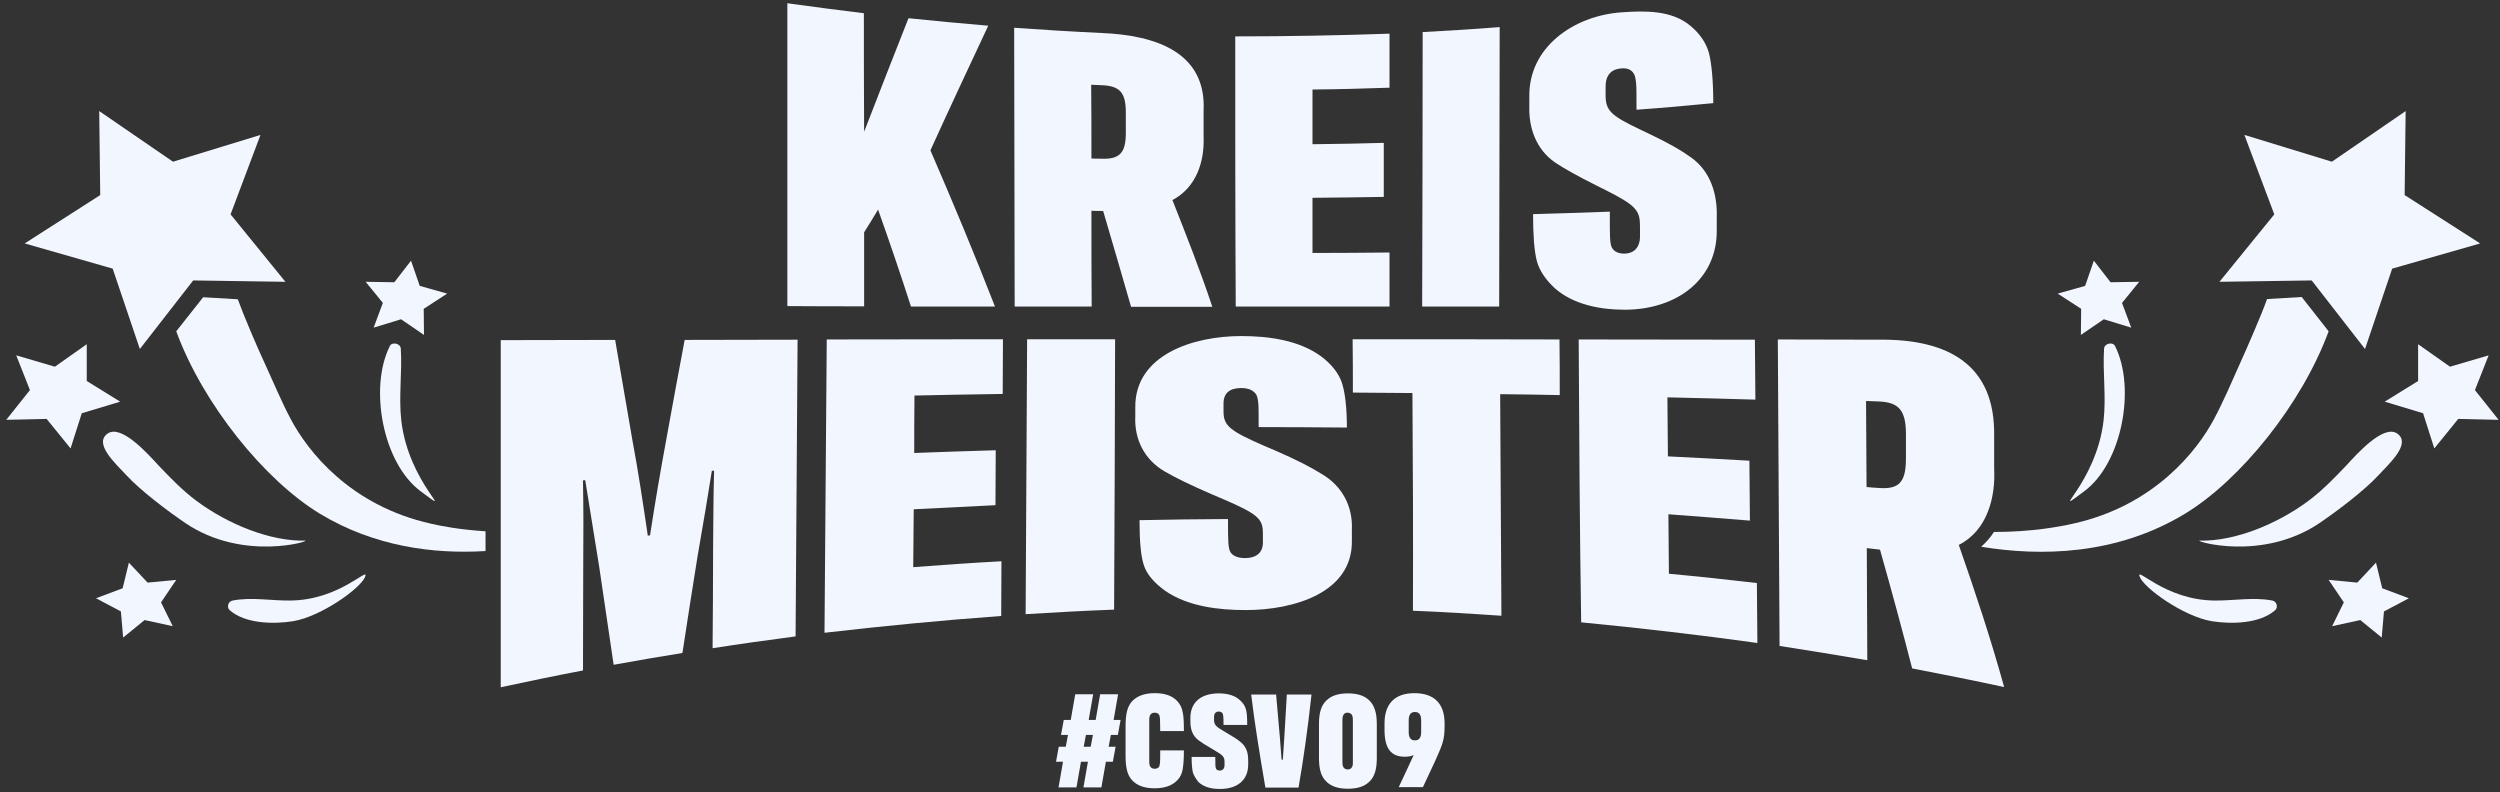 <?xml version="1.0" encoding="UTF-8"?> <svg xmlns="http://www.w3.org/2000/svg" width="385" height="122" viewBox="0 0 385 122" fill="none"><rect x="0" y="0" width="385" height="122" fill="#333333" stroke="none"/><path d="M77.114 52.382C82.987 52.382 88.859 52.347 94.732 52.347C95.615 57.486 96.497 62.59 97.38 67.73C98.301 72.624 99.031 77.554 99.76 82.483C99.913 82.483 99.952 82.448 100.105 82.448C100.873 77.449 101.717 72.484 102.638 67.52C103.56 62.451 104.481 57.381 105.44 52.347C111.236 52.347 117.032 52.312 122.827 52.312C122.712 67.555 122.636 82.763 122.52 98.006C118.26 98.565 114 99.16 109.739 99.824C109.777 94.755 109.816 89.72 109.816 84.651C109.854 80.596 109.854 76.54 109.969 72.484C109.816 72.484 109.777 72.484 109.624 72.519C109.24 74.862 109.048 76.05 108.664 78.428C108.165 81.295 107.935 82.693 107.436 85.595C106.63 90.594 105.862 95.559 105.095 100.558C101.564 101.118 97.994 101.747 94.501 102.376C93.772 97.342 93.004 92.307 92.275 87.273C91.546 82.833 90.855 78.393 90.126 73.953C89.972 73.953 89.934 73.953 89.78 73.988C89.857 78.288 89.857 82.623 89.819 86.923C89.819 92.377 89.78 97.796 89.78 103.25C85.558 104.054 81.336 104.928 77.114 105.837V52.382Z" fill="#F2F6FF"></path><path d="M127.318 52.277C136.376 52.277 145.396 52.242 154.454 52.242C154.454 55.598 154.416 57.312 154.416 60.668C149.887 60.738 145.358 60.808 140.829 60.913C140.79 64.444 140.79 66.227 140.79 69.758C144.974 69.618 149.158 69.443 153.341 69.338C153.341 72.729 153.303 74.407 153.303 77.799C149.119 78.008 144.936 78.218 140.713 78.428C140.675 81.994 140.675 83.777 140.637 87.343C145.166 86.993 149.695 86.679 154.224 86.434C154.224 89.79 154.186 91.503 154.186 94.86C145.089 95.524 136.031 96.398 126.973 97.447L127.318 52.277Z" fill="#F2F6FF"></path><path d="M158.177 52.242H171.726C171.688 66.122 171.649 80.001 171.572 93.881C167.005 94.055 162.476 94.3 157.947 94.58L158.177 52.242Z" fill="#F2F6FF"></path><path d="M176.14 86.994C175.679 85.595 175.487 83.288 175.487 80.106C180.017 80.001 184.584 79.966 189.113 79.931C189.113 83.253 189.113 84.511 189.535 85.106C189.919 85.63 190.648 85.945 191.761 85.945C193.374 85.945 194.487 85.176 194.487 83.567V82.134C194.487 79.931 193.796 79.197 188.345 76.855C187.616 76.54 187.271 76.4 186.541 76.086C183.394 74.722 181.014 73.569 179.402 72.625C176.178 70.772 174.681 67.59 174.835 64.164V62.731C174.758 54.655 183.701 51.753 191.147 51.753C195.369 51.753 200.014 52.382 203.43 54.864C205.118 56.123 206.193 57.556 206.654 58.955C207.114 60.353 207.421 62.661 207.421 65.842C202.892 65.807 198.363 65.772 193.834 65.772C193.834 63.745 193.834 62.451 193.757 61.892C193.681 61.367 193.604 60.878 193.335 60.598C192.913 60.074 192.222 59.759 191.147 59.759C189.382 59.759 188.422 60.528 188.422 62.136V63.325C188.422 65.528 189.267 66.297 194.64 68.639C195.369 68.954 195.715 69.094 196.444 69.408C199.591 70.772 201.971 71.995 203.506 72.974C206.769 74.862 208.343 78.079 208.189 81.54V83.218C208.343 91.329 199.169 93.951 191.838 93.951C187.616 93.951 182.972 93.391 179.479 91.014C177.752 89.79 176.562 88.392 176.14 86.994Z" fill="#F2F6FF"></path><path d="M217.516 60.528C213.831 60.493 212.027 60.493 208.343 60.458C208.343 57.172 208.343 55.529 208.304 52.242C218.936 52.242 229.568 52.242 240.161 52.277C240.2 55.703 240.2 57.416 240.2 60.843C236.553 60.773 234.711 60.738 231.026 60.703C231.103 72.065 231.142 83.462 231.218 94.825C226.689 94.51 222.122 94.23 217.593 94.055C217.631 82.868 217.593 71.68 217.516 60.528Z" fill="#F2F6FF"></path><path d="M243.117 52.277C252.175 52.277 261.195 52.312 270.253 52.312C270.292 56.018 270.292 57.871 270.33 61.542C265.801 61.402 261.272 61.297 256.781 61.192C256.82 64.828 256.82 66.646 256.858 70.282C261.042 70.492 265.225 70.702 269.409 70.947C269.447 74.617 269.447 76.47 269.486 80.176C265.302 79.827 261.118 79.512 256.935 79.197C256.973 82.868 256.973 84.686 257.012 88.357C261.541 88.777 266.07 89.266 270.56 89.79C270.599 93.496 270.599 95.349 270.637 99.02C261.617 97.762 252.559 96.713 243.501 95.839C243.271 81.295 243.194 66.786 243.117 52.277Z" fill="#F2F6FF"></path><path d="M294.472 102.936C292.898 96.818 291.248 90.734 289.521 84.651C289.406 84.651 289.367 84.616 289.252 84.616C288.561 84.546 288.177 84.476 287.487 84.406C287.525 90.175 287.525 95.909 287.563 101.677C283.073 100.908 278.582 100.174 274.053 99.475C273.976 83.742 273.861 68.01 273.784 52.277C278.889 52.277 283.994 52.312 289.137 52.312C300.268 52.138 307.253 56.333 307.1 67.101V72.17C307.33 76.47 306.102 81.68 301.65 83.917C304.183 91.154 306.601 98.426 308.635 105.803C303.914 104.789 299.193 103.845 294.472 102.936ZM287.448 75.002C288.177 75.072 288.561 75.107 289.291 75.142C292.399 75.387 293.513 74.338 293.513 70.632V66.856C293.513 63.15 292.4 61.927 289.252 61.822C288.523 61.787 288.139 61.787 287.371 61.752C287.41 66.157 287.41 70.597 287.448 75.002Z" fill="#F2F6FF"></path><path d="M74.773 81.819V84.861C66.828 85.35 57.693 84.197 49.287 79.127C40.728 73.953 31.247 62.206 27.141 51.019L31.286 45.774L36.621 46.089C37.581 48.711 39.5 53.221 40.766 55.948C42.11 58.85 43.3 61.786 44.835 64.653C47.33 69.338 53.816 77.869 66.444 80.665C67.941 81.015 70.858 81.575 74.773 81.819Z" fill="#F2F6FF"></path><path d="M60.034 53.291C56.81 59.689 58.921 71.331 64.794 75.666C70.628 80.001 62.913 74.547 61.8 64.758C61.378 61.018 61.953 57.417 61.723 53.676C61.646 52.837 60.341 52.627 60.034 53.291Z" fill="#F2F6FF"></path><path d="M56.234 88.812C56.887 87.099 52.358 92.413 44.72 92.483C41.726 92.517 38.732 91.923 35.815 92.483C35.124 92.622 34.894 93.496 35.354 93.951C37.696 96.049 42.071 96.153 45.142 95.664C49.517 94.93 55.62 90.525 56.234 88.812Z" fill="#F2F6FF"></path><path d="M16.547 66.786C14.436 68.324 17.698 71.296 19.464 73.184C21.613 75.526 25.874 78.743 28.56 80.561C37.465 86.574 48.059 83.253 46.984 83.253C41.649 83.393 35.085 80.736 30.211 77.1C28.061 75.491 26.219 73.569 24.415 71.681C22.841 69.968 18.658 65.248 16.547 66.786Z" fill="#F2F6FF"></path><path d="M15.28 17.106L26.642 24.903L40.114 20.777L35.508 33.014L43.952 43.397L29.751 43.187L21.537 53.746L17.353 41.369L3.804 37.489L15.434 30.042L15.28 17.106Z" fill="#F2F6FF"></path><path d="M2.499 54.724L8.448 56.472L13.361 53.011V58.675L18.505 61.856L12.594 63.639L10.867 69.058L7.182 64.513L0.964 64.653L4.61 60.073L2.499 54.724Z" fill="#F2F6FF"></path><path d="M14.781 92.133L18.888 90.595L19.848 86.644L22.726 89.721L27.14 89.301L24.799 92.762L26.603 96.433L22.266 95.489L18.965 98.181L18.619 94.161L14.781 92.133Z" fill="#F2F6FF"></path><path d="M57.539 50.459L58.959 46.649L56.311 43.397L60.725 43.467L63.297 40.146L64.64 44.027L68.862 45.215L65.254 47.558L65.293 51.578L61.761 49.166L57.539 50.459Z" fill="#F2F6FF"></path><path d="M358.609 51.019C354.502 62.206 345.022 73.953 336.463 79.127C325.908 85.525 314.201 85.7 305.104 84.197C305.834 83.533 306.525 82.798 307.062 81.924C312.973 81.924 317.31 81.085 319.306 80.631C331.895 77.834 338.42 69.269 340.915 64.619C342.45 61.752 343.679 58.815 344.984 55.913C346.212 53.186 348.169 48.711 349.129 46.054L354.464 45.74L358.609 51.019Z" fill="#F2F6FF"></path><path d="M325.715 53.291C328.939 59.689 326.828 71.331 320.956 75.666C315.122 80.001 322.837 74.547 323.95 64.758C324.372 61.018 323.796 57.417 324.027 53.676C324.103 52.837 325.408 52.627 325.715 53.291Z" fill="#F2F6FF"></path><path d="M329.515 88.812C328.863 87.099 333.392 92.413 341.03 92.483C344.024 92.517 347.018 91.923 349.935 92.483C350.625 92.622 350.856 93.496 350.395 93.951C348.054 96.049 343.678 96.153 340.608 95.664C336.232 94.93 330.129 90.525 329.515 88.812Z" fill="#F2F6FF"></path><path d="M369.203 66.786C371.314 68.324 368.051 71.296 366.286 73.184C364.136 75.526 359.876 78.743 357.189 80.561C348.284 86.574 337.691 83.253 338.766 83.253C344.101 83.393 350.664 80.736 355.539 77.1C357.688 75.491 359.53 73.569 361.334 71.681C362.908 69.968 367.092 65.248 369.203 66.786Z" fill="#F2F6FF"></path><path d="M370.469 17.106L359.108 24.903L345.636 20.777L350.241 33.014L341.797 43.397L355.999 43.187L364.213 53.746L368.396 41.369L381.945 37.489L370.315 30.042L370.469 17.106Z" fill="#F2F6FF"></path><path d="M383.25 54.724L377.301 56.472L372.388 53.011V58.675L367.245 61.856L373.156 63.639L374.883 69.058L378.568 64.513L384.786 64.653L381.139 60.073L383.25 54.724Z" fill="#F2F6FF"></path><path d="M370.968 92.133L366.861 90.595L365.902 86.644L363.023 89.721L358.609 89.301L360.95 92.762L359.146 96.433L363.483 95.489L366.784 98.181L367.13 94.161L370.968 92.133Z" fill="#F2F6FF"></path><path d="M328.21 50.459L326.79 46.649L329.439 43.397L325.025 43.467L322.453 40.146L321.11 44.027L316.888 45.215L320.496 47.558L320.457 51.578L323.988 49.166L328.21 50.459Z" fill="#F2F6FF"></path><path d="M171.073 113.179L170.728 114.997H171.803L171.381 117.305H170.306L169.615 121.255H166.851L167.542 117.305H166.468L165.777 121.255H163.013L163.704 117.305H162.629L163.052 114.997H164.126L164.472 113.179H163.397L163.819 110.872H164.894L165.585 106.921H168.348L167.657 110.872H168.732L169.423 106.921H172.187L171.496 110.872H172.57L172.148 113.179H171.073ZM168.31 113.179H167.235L166.89 114.997H167.965L168.31 113.179Z" fill="#F2F6FF"></path><path d="M173.338 116.326V111.851C173.338 109.963 173.607 108.844 174.298 108.04C175.066 107.201 176.217 106.747 177.829 106.747C179.441 106.747 180.593 107.166 181.36 108.04C181.744 108.46 182.013 109.019 182.128 109.648C182.281 110.278 182.32 111.257 182.32 112.585H178.674C178.674 111.606 178.635 110.942 178.635 110.662C178.597 110.348 178.558 110.138 178.482 110.033C178.328 109.858 178.136 109.753 177.829 109.753C177.522 109.753 177.33 109.858 177.177 110.033C177.023 110.278 176.985 110.452 176.985 111.117V117.025C176.985 117.724 177.023 117.899 177.177 118.109C177.33 118.284 177.522 118.389 177.829 118.389C178.136 118.389 178.328 118.284 178.482 118.109C178.558 118.004 178.597 117.794 178.635 117.515C178.674 117.2 178.674 116.571 178.674 115.557H182.32C182.32 116.885 182.243 117.864 182.128 118.493C182.013 119.123 181.782 119.647 181.36 120.102C180.593 120.941 179.441 121.395 177.829 121.395C176.217 121.395 175.066 120.976 174.298 120.102C173.607 119.333 173.338 118.214 173.338 116.326Z" fill="#F2F6FF"></path><path d="M183.701 118.948C183.586 118.458 183.509 117.654 183.509 116.57H187.156C187.156 117.724 187.156 118.144 187.271 118.388C187.386 118.563 187.578 118.668 187.846 118.668C188.269 118.668 188.576 118.388 188.576 117.829V117.339C188.576 116.57 188.384 116.326 186.925 115.487L186.465 115.207C185.62 114.717 185.006 114.333 184.546 113.983C183.74 113.319 183.317 112.515 183.317 111.046V110.557C183.317 108.18 184.929 106.781 187.693 106.781C189.113 106.781 190.226 107.131 190.994 107.865C191.454 108.285 191.761 108.774 191.877 109.263C192.03 109.753 192.069 110.557 192.069 111.641H188.422C188.422 110.942 188.422 110.487 188.384 110.312C188.345 110.137 188.345 109.963 188.269 109.858C188.154 109.683 187.962 109.578 187.693 109.578C187.232 109.578 186.964 109.858 186.964 110.417V110.837C186.964 111.606 187.194 111.886 188.614 112.69L189.075 112.969C189.919 113.459 190.533 113.843 190.955 114.193C191.8 114.857 192.222 115.661 192.222 117.13V117.724C192.222 120.101 190.61 121.5 187.846 121.5C186.426 121.5 185.313 121.15 184.546 120.416C184.162 119.927 183.855 119.437 183.701 118.948Z" fill="#F2F6FF"></path><path d="M196.521 106.956L197.097 113.529L197.365 116.99H197.557L197.787 113.529L198.171 106.956H201.971C201.395 112.305 200.704 117.095 199.975 121.29H194.87C193.949 115.941 193.182 111.151 192.683 106.956H196.521Z" fill="#F2F6FF"></path><path d="M203.123 116.745V111.501C203.123 109.753 203.468 108.599 204.313 107.83C205.042 107.131 206.117 106.781 207.575 106.781C209.034 106.781 210.109 107.131 210.838 107.83C211.644 108.599 212.028 109.718 212.028 111.501V116.745C212.028 118.493 211.682 119.647 210.838 120.416C210.109 121.115 209.034 121.465 207.575 121.465C206.117 121.465 205.042 121.115 204.313 120.416C203.468 119.647 203.123 118.493 203.123 116.745ZM208.343 117.165V111.081C208.343 110.452 208.305 110.277 208.151 110.033C207.998 109.858 207.806 109.753 207.537 109.753C207.268 109.753 207.076 109.823 206.923 110.033C206.769 110.277 206.731 110.417 206.731 111.081V117.165C206.731 117.794 206.769 117.969 206.923 118.213C207.076 118.388 207.268 118.493 207.537 118.493C207.806 118.493 207.998 118.423 208.151 118.213C208.343 117.969 208.343 117.794 208.343 117.165Z" fill="#F2F6FF"></path><path d="M216.748 118.354C217.286 117.2 217.593 116.501 217.708 116.291C217.286 116.466 216.825 116.536 216.326 116.536C214.254 116.536 213.217 115.312 213.217 112.41V111.396C213.217 108.39 214.791 106.747 217.823 106.747C220.894 106.747 222.467 108.39 222.467 111.396V111.816C222.467 112.795 222.391 113.599 222.199 114.228C222.045 114.858 221.623 115.836 221.009 117.2L219.128 121.22H215.405L216.748 118.354ZM218.859 110.942C218.859 110.068 218.552 109.648 217.9 109.648C217.247 109.648 216.94 110.068 216.94 110.942V112.725C216.94 113.599 217.247 114.018 217.9 114.018C218.552 114.018 218.859 113.599 218.859 112.725V110.942Z" fill="#F2F6FF"></path><path d="M133.075 35.776V47.173C129.122 47.173 125.168 47.173 121.253 47.138V0.5C125.168 1.059 129.122 1.549 133.037 2.038C133.037 8.121 133.037 14.205 133.075 20.288C135.34 14.449 137.604 8.611 139.907 2.807C143.997 3.227 148.092 3.611 152.189 3.961C149.196 10.359 146.202 16.722 143.285 23.155C146.739 31.126 150.078 39.132 153.226 47.208H140.291C138.679 42.209 136.99 37.244 135.225 32.279C134.38 33.678 133.958 34.377 133.075 35.776Z" fill="#F2F6FF"></path><path d="M174.183 47.243C172.763 42.313 171.343 37.419 169.884 32.489H169.654C169.04 32.489 168.733 32.489 168.08 32.454C168.08 37.384 168.08 42.313 168.118 47.208H156.258C156.22 32.909 156.22 18.575 156.182 4.276C160.634 4.591 165.125 4.87 169.615 5.08C178.136 5.43 185.813 8.122 185.352 17.107V21.092C185.506 24.798 184.277 28.854 180.554 30.811C182.704 36.265 184.853 41.684 186.695 47.243H174.183ZM168.08 24.413C168.733 24.413 169.04 24.448 169.692 24.448C172.417 24.518 173.377 23.574 173.377 20.463V17.316C173.377 14.205 172.417 13.226 169.654 13.121C169.001 13.086 168.694 13.086 168.042 13.051C168.08 16.827 168.08 20.638 168.08 24.413Z" fill="#F2F6FF"></path><path d="M190.227 5.604C198.133 5.604 206.04 5.464 213.985 5.185V13.505C210.032 13.645 206.078 13.75 202.125 13.785V22.211C205.771 22.176 209.456 22.106 213.102 22.001V30.322C209.456 30.391 205.81 30.426 202.125 30.461V38.957C206.078 38.957 210.032 38.922 213.985 38.887V47.208H190.303C190.227 33.363 190.227 19.484 190.227 5.604Z" fill="#F2F6FF"></path><path d="M219.09 4.94C223.043 4.73 226.997 4.486 230.95 4.171C230.912 18.505 230.912 32.874 230.873 47.208H219.013C219.052 33.119 219.09 19.029 219.09 4.94Z" fill="#F2F6FF"></path><path d="M236.669 40.181C236.285 38.712 236.093 36.3 236.093 32.979C240.046 32.874 244 32.734 247.915 32.594C247.915 36.195 247.876 37.524 248.26 38.188C248.606 38.747 249.22 39.062 250.179 39.062C251.599 39.027 252.559 38.153 252.559 36.405V34.832C252.559 32.419 251.983 31.65 247.262 29.273C246.648 28.958 246.341 28.819 245.727 28.504C243.002 27.14 240.929 25.987 239.509 25.043C236.515 22.98 235.402 19.624 235.517 16.302V14.799C235.441 7.282 242.311 2.423 249.719 1.899C253.211 1.654 257.472 1.514 260.389 4.031C261.847 5.255 262.807 6.723 263.191 8.226C263.575 9.765 263.843 12.317 263.843 15.883C259.928 16.267 255.975 16.617 252.022 16.897C252.022 14.694 252.022 13.261 251.945 12.666C251.868 12.072 251.791 11.583 251.561 11.268C251.177 10.709 250.602 10.464 249.642 10.534C248.107 10.674 247.262 11.583 247.262 13.331V14.624C247.262 17.002 247.992 17.771 252.636 19.973C253.25 20.253 253.557 20.428 254.171 20.707C256.896 22.001 258.969 23.19 260.312 24.169C263.46 26.336 264.496 29.972 264.381 33.468V35.356C264.496 43.013 258.24 47.697 250.179 47.697C246.418 47.697 242.273 46.893 239.471 44.411C238.051 43.117 237.053 41.649 236.669 40.181Z" fill="#F2F6FF"></path></svg> 